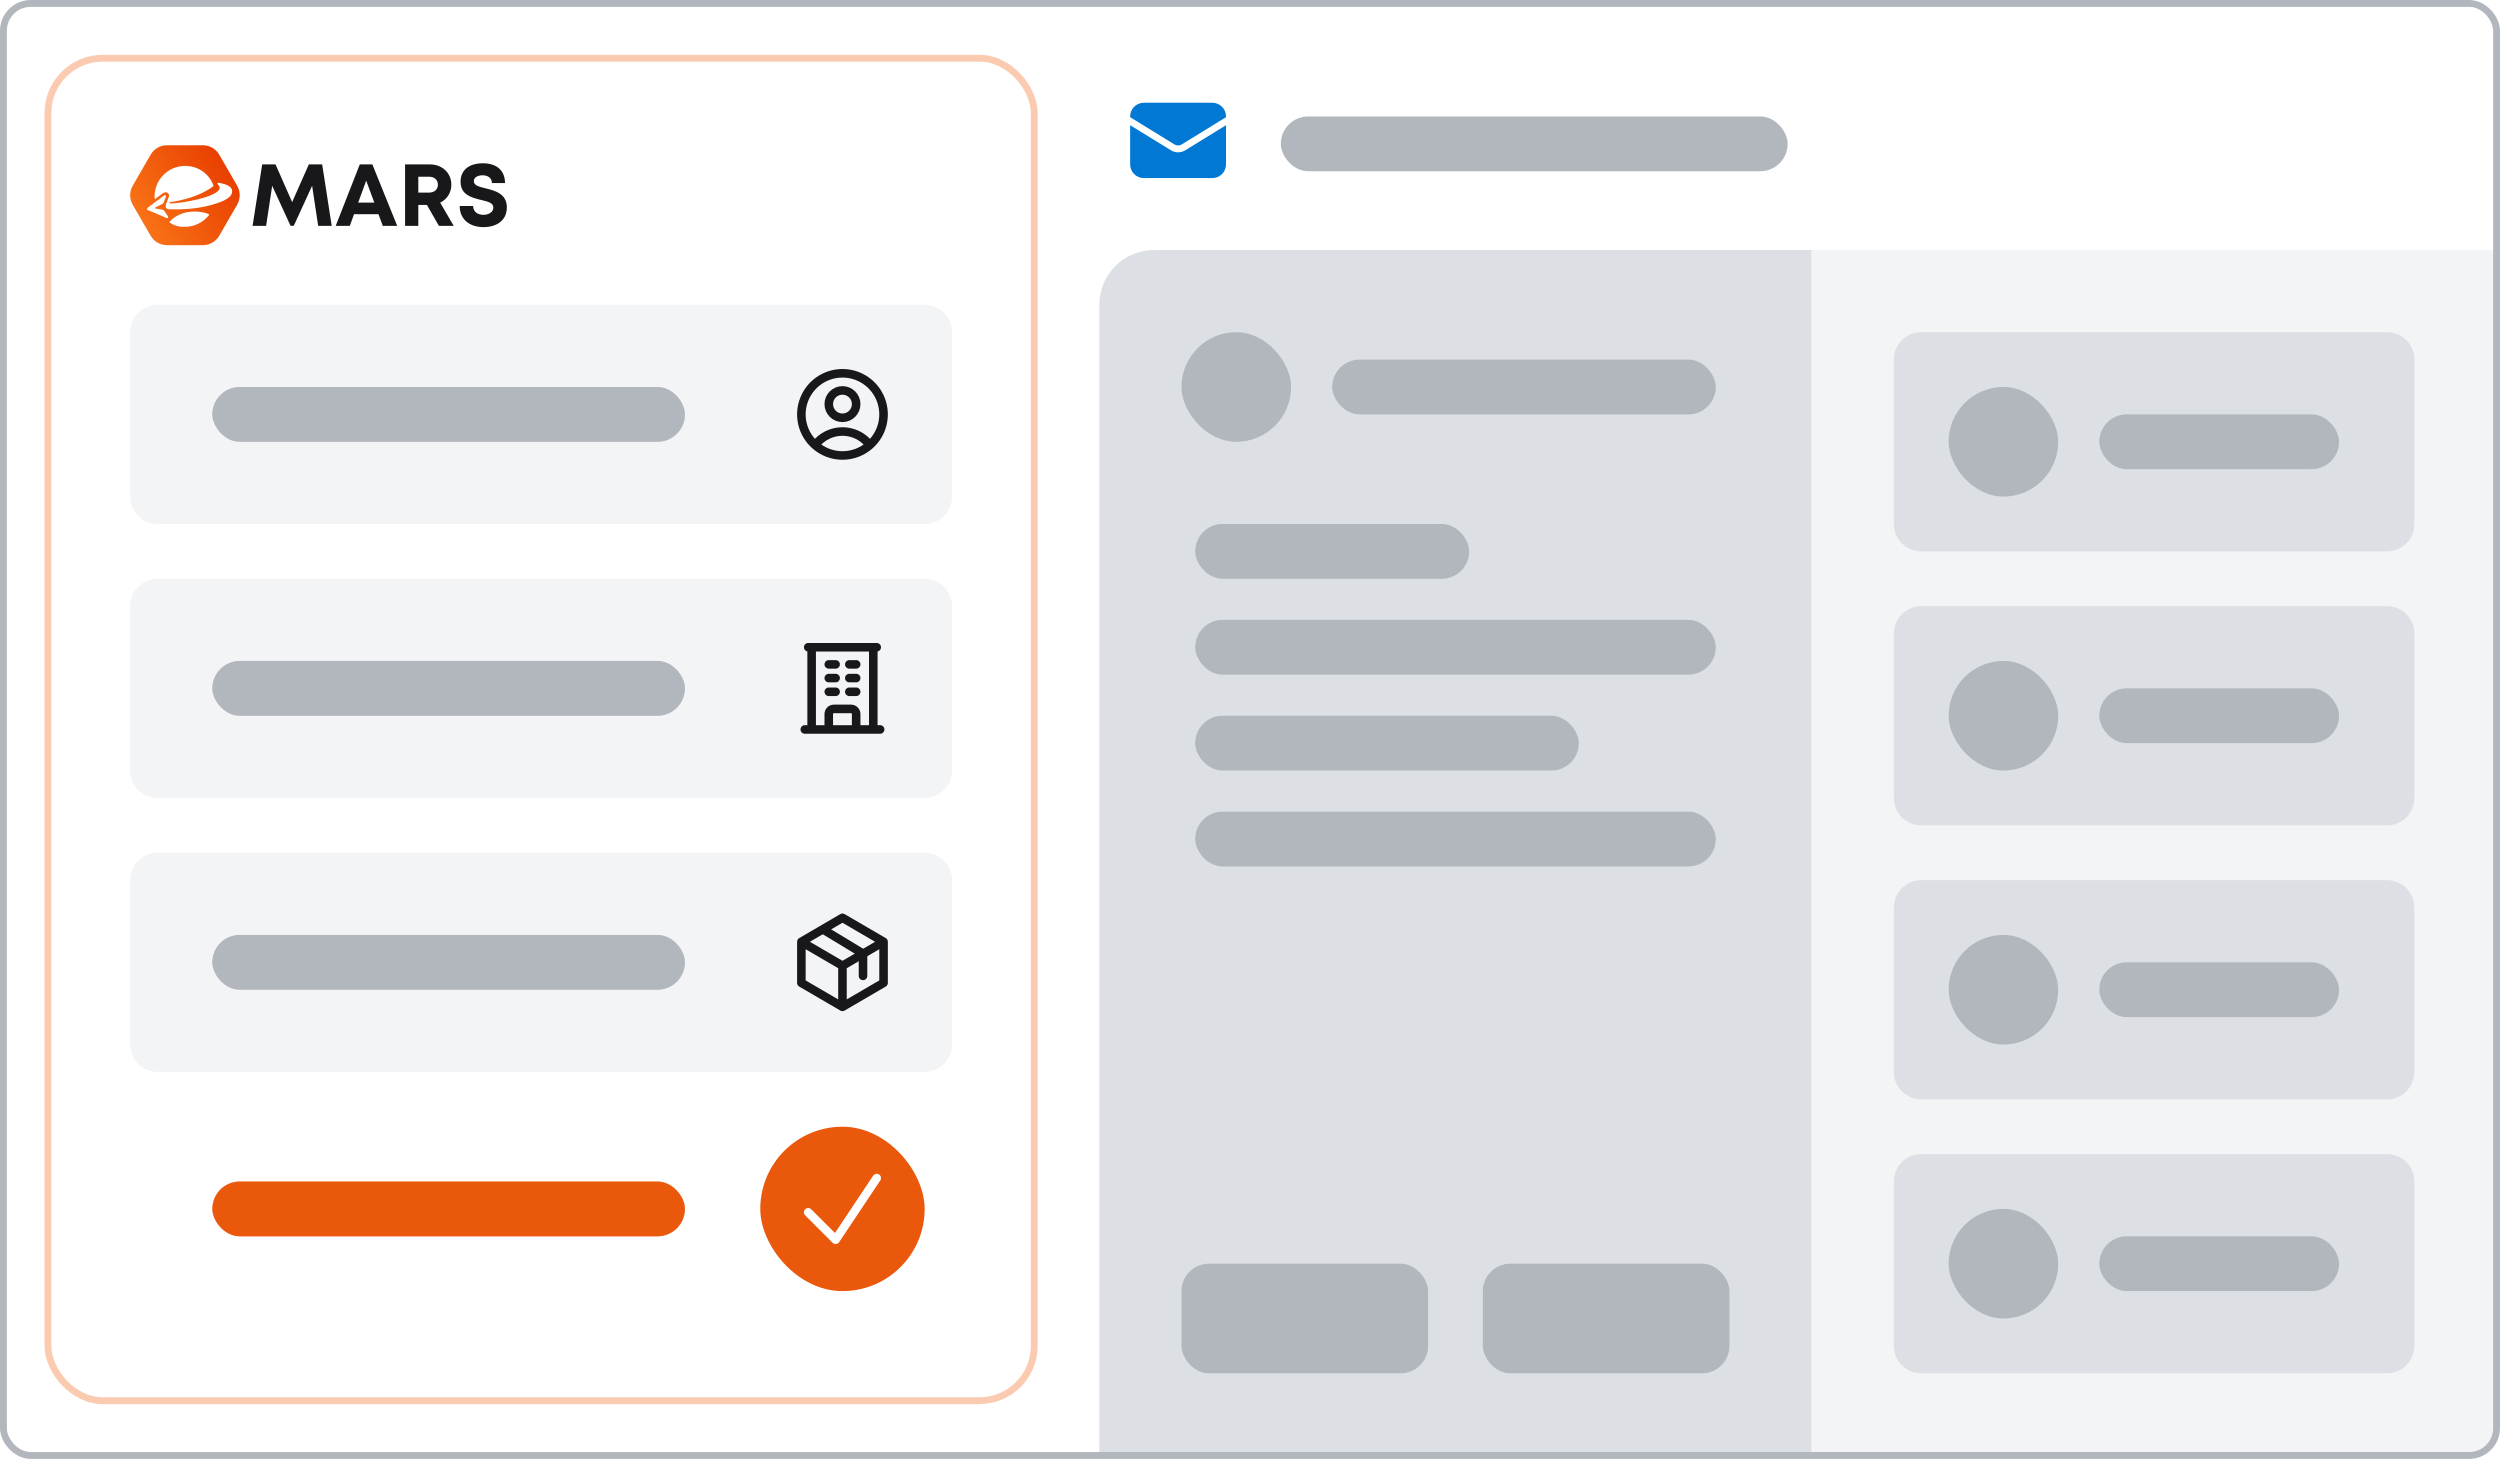 <svg xmlns="http://www.w3.org/2000/svg" fill="none" viewBox="0 0 730 426" height="426" width="730">
<g clip-path="url(#clip0_3773_4504)">
<rect fill="white" rx="8" height="424" width="728" y="1" x="1"></rect>
<rect fill="#B2B6BD" rx="8" height="16" width="148" y="34" x="374"></rect>
<path fill="#0078D4" d="M330 36.56V48C330 49.061 330.421 50.078 331.172 50.828C331.922 51.579 332.939 52 334 52H354C355.061 52 356.078 51.579 356.828 50.828C357.579 50.078 358 49.061 358 48V36.56L346.096 43.884C345.466 44.272 344.74 44.477 344 44.477C343.26 44.477 342.534 44.272 341.904 43.884L330 36.56Z"></path>
<path fill="#0078D4" d="M358 34.211V34C358 32.939 357.579 31.922 356.828 31.172C356.078 30.421 355.061 30 354 30H334C332.939 30 331.922 30.421 331.172 31.172C330.421 31.922 330 32.939 330 34V34.211L342.952 42.181C343.267 42.375 343.63 42.478 344 42.478C344.37 42.478 344.733 42.375 345.048 42.181L358 34.211Z"></path>
<path fill="#DCDFE4" d="M321 89C321 80.163 328.163 73 337 73H529V425H321V89Z"></path>
<rect fill="#B2B6BD" rx="8" height="16" width="80" y="153" x="349"></rect>
<rect fill="#B2B6BD" rx="8" height="16" width="152" y="181" x="349"></rect>
<rect fill="#B2B6BD" rx="8" height="16" width="112" y="209" x="349"></rect>
<rect fill="#B2B6BD" rx="8" height="16" width="152" y="237" x="349"></rect>
<rect fill="#B2B6BD" rx="16" height="32" width="32" y="97" x="345"></rect>
<rect fill="#B2B6BD" rx="8" height="16" width="112" y="105" x="389"></rect>
<rect fill="#B2B6BD" rx="8" height="32" width="72" y="369" x="345"></rect>
<rect fill="#B2B6BD" rx="8" height="32" width="72" y="369" x="433"></rect>
<rect fill="#F3F4F6" transform="matrix(-1 0 0 1 729 73)" height="352" width="200"></rect>
<path fill="#DCDFE4" d="M553 105C553 100.582 556.582 97 561 97H697C701.418 97 705 100.582 705 105V153C705 157.418 701.418 161 697 161H561C556.582 161 553 157.418 553 153V105Z"></path>
<rect fill="#B2B6BD" rx="16" height="32" width="32" y="113" x="569"></rect>
<rect fill="#B2B6BD" rx="8" height="16" width="70" y="121" x="613"></rect>
<path fill="#DCDFE4" d="M553 185C553 180.582 556.582 177 561 177H697C701.418 177 705 180.582 705 185V233C705 237.418 701.418 241 697 241H561C556.582 241 553 237.418 553 233V185Z"></path>
<rect fill="#B2B6BD" rx="16" height="32" width="32" y="193" x="569"></rect>
<rect fill="#B2B6BD" rx="8" height="16" width="70" y="201" x="613"></rect>
<path fill="#DCDFE4" d="M553 265C553 260.582 556.582 257 561 257H697C701.418 257 705 260.582 705 265V313C705 317.418 701.418 321 697 321H561C556.582 321 553 317.418 553 313V265Z"></path>
<rect fill="#B2B6BD" rx="16" height="32" width="32" y="273" x="569"></rect>
<rect fill="#B2B6BD" rx="8" height="16" width="70" y="281" x="613"></rect>
<path fill="#DCDFE4" d="M553 345C553 340.582 556.582 337 561 337H697C701.418 337 705 340.582 705 345V393C705 397.418 701.418 401 697 401H561C556.582 401 553 397.418 553 393V345Z"></path>
<rect fill="#B2B6BD" rx="16" height="32" width="32" y="353" x="569"></rect>
<rect fill="#B2B6BD" rx="8" height="16" width="70" y="361" x="613"></rect>
<g filter="url(#filter0_d_3773_4504)">
<rect fill="white" rx="16" height="392" width="288" y="17" x="14"></rect>
</g>
<rect fill="white" rx="16" height="392" width="288" y="17" x="14"></rect>
<rect stroke-width="2" stroke="#FBCBB1" rx="16" height="392" width="288" y="17" x="14"></rect>
<path fill="#18181B" d="M96.861 65.962L94.078 48.008H90.179L85.306 59.016L80.454 48.008H76.564L73.751 65.962H77.705L79.48 54.249L84.832 65.928H85.785L91.137 54.245L92.907 65.962L96.861 65.962ZM111.775 65.962H115.99L108.727 48.008H105.055L98.019 65.962H102.144L103.376 62.551H110.519L111.775 65.962ZM106.932 52.753L109.3 59.165H104.585L106.932 52.753ZM128.165 65.962H132.491L128.533 59.17C130.512 58.212 131.794 56.293 131.794 53.946C131.794 50.488 129.123 48.008 125.523 48.008H118.277V65.962H122.15V59.832H124.651L128.165 65.962ZM122.15 51.599H125.267C126.9 51.599 127.87 52.578 127.87 53.92C127.87 55.267 126.9 56.242 125.267 56.242H122.15V51.599ZM141.194 66.321C144.909 66.321 148 64.445 148 60.572C148 56.549 144.563 55.694 141.827 55.002C139.925 54.544 138.36 54.164 138.36 52.898C138.36 51.719 139.639 51.184 140.904 51.184C142.366 51.184 143.644 51.911 143.644 53.459H147.466C147.466 49.88 145.132 47.679 140.998 47.679C137.018 47.679 134.488 49.615 134.488 53.061C134.488 56.934 137.766 57.72 140.481 58.387C142.422 58.845 144.059 59.225 144.059 60.619C144.059 61.961 142.631 62.73 141.169 62.73C139.583 62.73 138.151 61.893 138.151 60.157H134.235C134.235 64.013 137.078 66.321 141.194 66.321Z"></path>
<path fill="url(#paint0_linear_3773_4504)" d="M59.175 42.408C61.242 42.408 63.016 43.432 64.049 45.222L69.225 54.185C70.258 55.975 70.258 58.025 69.225 59.814L64.049 68.778C63.016 70.568 61.242 71.592 59.175 71.592H48.825C46.758 71.592 44.984 70.568 43.95 68.778L38.775 59.814C37.742 58.025 37.742 55.975 38.775 54.185L43.95 45.222C44.984 43.432 46.758 42.408 48.825 42.408H59.175Z"></path>
<path fill="white" d="M55.257 61.874C57.433 61.615 59.454 61.881 60.93 62.516C60.989 62.541 61.03 62.588 61.045 62.65C61.061 62.712 61.048 62.773 61.009 62.824C59.603 64.612 57.515 65.865 55.078 66.156C52.932 66.412 51.251 66.114 49.57 65.023C49.519 64.989 49.487 64.939 49.48 64.878C49.474 64.816 49.491 64.76 49.534 64.716C50.753 63.439 52.615 62.19 55.257 61.874Z"></path>
<path fill="white" d="M47.934 57.061C48.045 56.979 48.187 56.972 48.305 57.044C48.423 57.115 48.508 57.253 48.459 57.382L47.808 59.103C47.733 59.302 47.602 59.449 47.412 59.545L45.304 60.616C45.251 60.643 45.222 60.7 45.231 60.759C45.24 60.819 45.284 60.863 45.343 60.873L47.414 61.218C47.645 61.256 47.83 61.376 47.961 61.57L49.092 63.249C49.169 63.362 49.115 63.514 49.017 63.61C48.919 63.706 48.781 63.733 48.655 63.679L43.101 61.298C42.989 61.25 42.917 61.154 42.902 61.033C42.888 60.912 42.935 60.801 43.032 60.728L47.934 57.061Z"></path>
<path fill="white" d="M52.974 48.517C57.162 48.018 60.96 50.365 62.327 54.173C62.361 54.268 62.312 54.358 62.231 54.419C58.35 57.332 53.019 58.574 49.618 59.022C49.501 59.037 49.428 59.163 49.451 59.264C49.475 59.365 49.57 59.415 49.674 59.417C52.6 59.473 64.475 57.472 64.143 54.684C64.112 54.422 63.843 54.047 63.591 53.83C63.498 53.751 63.471 53.624 63.523 53.513C63.575 53.402 63.691 53.343 63.811 53.363C66.344 53.803 67.637 54.529 67.765 55.601C68 57.573 65.547 58.777 61.836 59.812C57.718 60.962 53.44 61.266 49.153 61.077C48.808 61.062 48.523 60.849 48.412 60.522C48.319 60.251 48.352 59.991 48.527 59.496C48.56 59.4 48.74 58.948 48.782 58.836L49.29 57.475C49.498 56.919 49.233 56.454 48.837 56.255C48.453 56.063 47.949 56.122 47.441 56.499L45.384 58.037C45.343 58.068 45.292 58.074 45.245 58.053C45.199 58.031 45.169 57.989 45.165 57.938C44.843 53.248 48.254 49.081 52.974 48.517Z"></path>
<path fill="#F3F4F6" d="M38 97C38 92.582 41.582 89 46 89H270C274.418 89 278 92.582 278 97V145C278 149.418 274.418 153 270 153H46C41.582 153 38 149.418 38 145V97Z"></path>
<g clip-path="url(#clip1_3773_4504)">
<rect fill="#DCDFE4" rx="8" height="16" width="138" y="113" x="62"></rect>
<rect fill="#B2B6BD" rx="8" height="16" width="138" y="113" x="62"></rect>
</g>
<path stroke-linejoin="round" stroke-linecap="round" stroke-width="2.5" stroke="#18181B" d="M253.976 129.967C253.045 128.733 251.839 127.733 250.455 127.045C249.071 126.356 247.546 125.999 246 126C244.454 125.999 242.929 126.356 241.545 127.045C240.161 127.733 238.956 128.733 238.024 129.967M253.976 129.967C255.794 128.35 257.076 126.218 257.655 123.855C258.234 121.492 258.081 119.008 257.215 116.734C256.35 114.46 254.814 112.502 252.811 111.121C250.808 109.74 248.433 109 246 109C243.566 109 241.191 109.74 239.188 111.121C237.185 112.502 235.649 114.46 234.784 116.734C233.919 119.008 233.765 121.492 234.344 123.855C234.923 126.218 236.206 128.35 238.024 129.967M253.976 129.967C251.782 131.924 248.941 133.004 246 133C243.059 133.005 240.219 131.925 238.024 129.967M250 118C250 119.061 249.579 120.078 248.829 120.829C248.078 121.579 247.061 122 246 122C244.939 122 243.922 121.579 243.172 120.829C242.422 120.078 242 119.061 242 118C242 116.939 242.422 115.922 243.172 115.172C243.922 114.422 244.939 114 246 114C247.061 114 248.078 114.422 248.829 115.172C249.579 115.922 250 116.939 250 118Z"></path>
<path fill="#F3F4F6" d="M38 177C38 172.582 41.582 169 46 169H270C274.418 169 278 172.582 278 177V225C278 229.418 274.418 233 270 233H46C41.582 233 38 229.418 38 225V177Z"></path>
<rect fill="#DCDFE4" rx="8" height="16" width="138" y="193" x="62"></rect>
<rect fill="#B2B6BD" rx="8" height="16" width="138" y="193" x="62"></rect>
<path stroke-linejoin="round" stroke-linecap="round" stroke-width="2.5" stroke="#18181B" d="M235 213H257M236 189H256M237 189V213M255 189V213M242 194H244M242 198H244M242 202H244M248 194H250M248 198H250M248 202H250M242 213V208.5C242 207.672 242.672 207 243.5 207H248.5C249.328 207 250 207.672 250 208.5V213"></path>
<path fill="#F3F4F6" d="M38 257C38 252.582 41.582 249 46 249H270C274.418 249 278 252.582 278 257V305C278 309.418 274.418 313 270 313H46C41.582 313 38 309.418 38 305V257Z"></path>
<rect fill="#DCDFE4" rx="8" height="16" width="138" y="273" x="62"></rect>
<rect fill="#B2B6BD" rx="8" height="16" width="138" y="273" x="62"></rect>
<path stroke-linejoin="round" stroke-linecap="round" stroke-width="2.5" stroke="#18181B" d="M240.5 271.5L252 278.461V284.961"></path>
<path stroke-linejoin="round" stroke-linecap="round" stroke-width="2.5" stroke="#18181B" d="M258 275L246 268L234 275M258 275L246 282M258 275V287L246 294M234 275L246 282M234 275V287L246 294M246 282V294"></path>
<rect fill="#FBCBB1" rx="8" height="16" width="138" y="345" x="62"></rect>
<rect fill="#EA580C" rx="8" height="16" width="138" y="345" x="62"></rect>
<rect fill="#EA580C" rx="24" height="48" width="48" y="329" x="222"></rect>
<path stroke-linejoin="round" stroke-linecap="round" stroke-width="2.5" stroke="white" d="M236 354L244 362L256 344"></path>
</g>
<rect stroke-width="2" stroke="#B2B6BD" rx="8" height="424" width="728" y="1" x="1"></rect>
<defs>
<filter color-interpolation-filters="sRGB" filterUnits="userSpaceOnUse" height="456" width="352" y="-3" x="-18" id="filter0_d_3773_4504">
<feFlood result="BackgroundImageFix" flood-opacity="0"></feFlood>
<feColorMatrix result="hardAlpha" values="0 0 0 0 0 0 0 0 0 0 0 0 0 0 0 0 0 0 127 0" type="matrix" in="SourceAlpha"></feColorMatrix>
<feOffset dy="12"></feOffset>
<feGaussianBlur stdDeviation="16"></feGaussianBlur>
<feComposite operator="out" in2="hardAlpha"></feComposite>
<feColorMatrix values="0 0 0 0 0.506 0 0 0 0 0.196 0 0 0 0 0.027 0 0 0 0.3 0" type="matrix"></feColorMatrix>
<feBlend result="effect1_dropShadow_3773_4504" in2="BackgroundImageFix" mode="normal"></feBlend>
<feBlend result="shape" in2="effect1_dropShadow_3773_4504" in="SourceGraphic" mode="normal"></feBlend>
</filter>
<linearGradient gradientUnits="userSpaceOnUse" y2="48.727" x2="67.246" y1="65.273" x1="40.754" id="paint0_linear_3773_4504">
<stop stop-color="#F97316"></stop>
<stop stop-color="#E83E00" offset="1"></stop>
</linearGradient>
<clipPath id="clip0_3773_4504">
<rect fill="white" rx="8" height="424" width="728" y="1" x="1"></rect>
</clipPath>
<clipPath id="clip1_3773_4504">
<rect fill="white" rx="8" height="16" width="138" y="113" x="62"></rect>
</clipPath>
</defs>
</svg>
